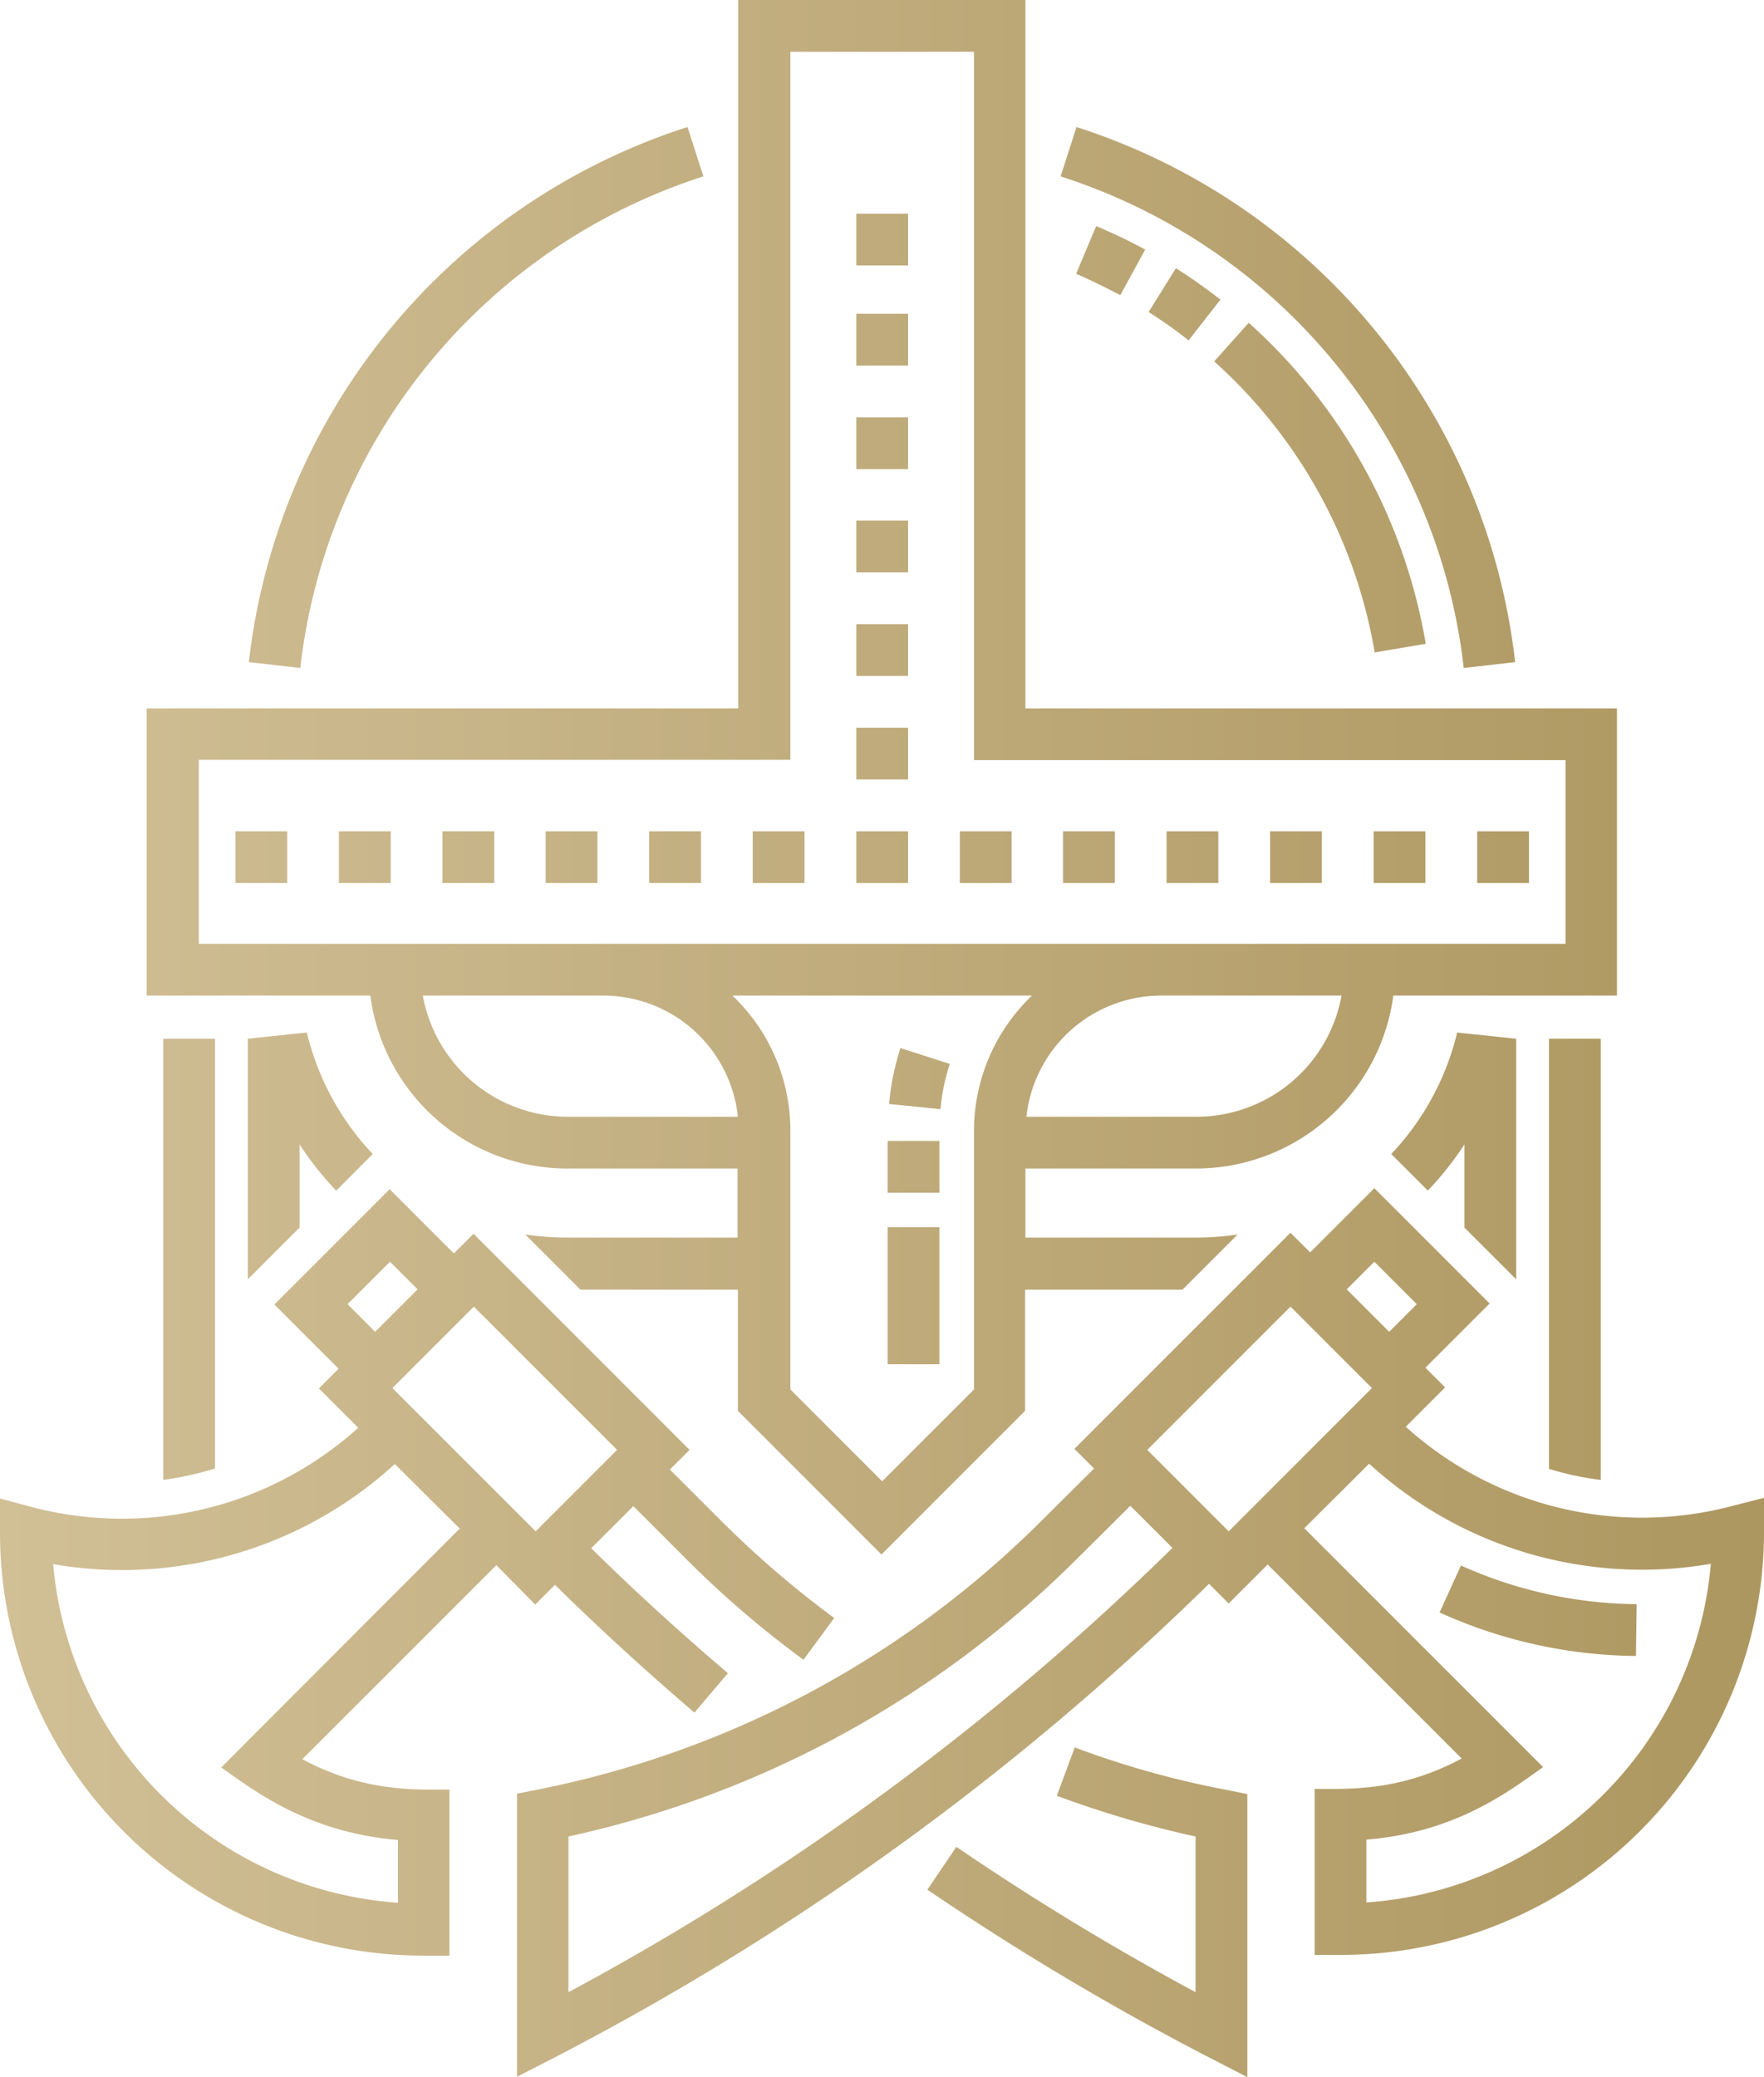 <svg id="Ebene_1" data-name="Ebene 1" xmlns="http://www.w3.org/2000/svg" xmlns:xlink="http://www.w3.org/1999/xlink" viewBox="0 0 511.1 601.7"><defs><style>.cls-1{fill:url(#Unbenannter_Verlauf);}</style><linearGradient id="Unbenannter_Verlauf" x1="2614.5" y1="2919.207" x2="3125.6" y2="2919.207" gradientTransform="matrix(1, 0, 0, -1, 0, 5740.157)" gradientUnits="userSpaceOnUse"><stop offset="0" stop-color="#d1bf96"/><stop offset="1" stop-color="#ad9760"/></linearGradient></defs><path class="cls-1" d="M3038.8,2875.7v-24.1a91.835,91.835,0,0,1-10.6,13.4l-1.1-1.1-6.6-6.6-2.9-2.9a77.613,77.613,0,0,0,19.1-35.2l17.1,1.8v69.7l-15-15Zm39.5,73.1v-127.8h-15v124.6A85.231,85.231,0,0,0,3078.3,2948.8Zm-392-127.8v69.7h0l15-15v-24.1a91.835,91.835,0,0,0,10.6,13.4l1.1-1.1,6.6-6.6,2.9-2.9a77.613,77.613,0,0,1-19.1-35.2Zm356.2-45.1h15v-15h-15Zm-179.9-60h15v-15h-15Zm0,30h15v-15h-15Zm0-60h15v-15h-15Zm0-29.9h15v-15h-15Zm-30,119.9h15v-15h-15Zm-60,0h15v-15h-15Zm90-149.9h15v-15h-15Zm0,149.9h15v-15h-15Zm-60,0h15v-15h-15Zm209.9,0h15v-15h-15Zm-290.7,32.6H2657v-83.2h171.4v-205.2h83.2v205.2h171.4v83.2h-64.8a57.724,57.724,0,0,1-57.1,50.1h-49.5v20h49.5a78.833,78.833,0,0,0,12-.9l-13.7,13.7-2.3,2.3h-45.6v35.1l-41.6,41.6-41.6-41.6V2893.7h-45.6l-2.3-2.3-13.7-13.7a78.801,78.801,0,0,0,12,.9h49.5v-20h-49.5A57.589,57.589,0,0,1,2721.8,2808.5Zm106.5,35.1a39.246,39.246,0,0,0-39-35.1H2737a42.716,42.716,0,0,0,41.9,35.1Zm85.2-35.1h-86.8a53.892,53.892,0,0,1,16.8,39.2v74.9l26.6,26.6,26.6-26.6v-74.9A54.28,54.28,0,0,1,2913.5,2808.5Zm89.7,0H2950.9a39.319,39.319,0,0,0-39,35.1H2961.2A42.727,42.727,0,0,0,3003.2,2808.5Zm-331.1-15h396v-53.2H2896.7v-205.2h-53.2V2740.2h-171.4v53.3Zm310.4-17.6h15v-15h-15Zm-60,0h15v-15h-15Zm30,0h15v-15h-15Zm-59.9,0h15v-15h-15Zm-30-178.9h15v-15h-15Zm9.5,242.9,14.9,1.5a57.538,57.538,0,0,1,2.7-13.1l-14.3-4.6A75.176,75.176,0,0,0,2872.1,2839.9Zm166.5-126.3,14.9-1.7a184.719,184.719,0,0,0-127.1-155l-4.6,14.3A169.675,169.675,0,0,1,3038.6,2713.6Zm-25.8-4.5,14.8-2.5a160.985,160.985,0,0,0-51.3-93l-10,11.2A145.838,145.838,0,0,1,3012.8,2709.1Zm-65.5-98.6a134.732,134.732,0,0,1,11.6,8.2l9.2-11.8a149.167,149.167,0,0,0-12.9-9.1Zm-75.6,304.8h15v-39.7h-15Zm-189-139.4h15v-15h-15Zm-20.9,172.9a95.535,95.535,0,0,0,15-3.3v-124.5h-15v127.8ZM2712.7,2775.9h15v-15h-15Zm30,0h15v-15h-15Zm75.6-204.7-4.6-14.3a184.719,184.719,0,0,0-127.1,155l14.9,1.7A169.828,169.828,0,0,1,2818.3,2571.2Zm120.8,34.4,7.2-13.2a153.876,153.876,0,0,0-14.2-6.8l-5.8,13.8C2930.6,2601.3,2934.9,2603.4,2939.1,2605.6Zm-67.4,260h15v-15h-15Zm54.2,160.7-5.2,14a298.314,298.314,0,0,0,40.2,11.8V3097.2a774.935,774.935,0,0,1-69.3-42.1l-8.4,12.4a794.123,794.123,0,0,0,81.8,48.7l10.9,5.6v-82l-6-1.2A265.744,265.744,0,0,1,2925.9,3026.3Zm199.7-72.3v9.7a122.57,122.57,0,0,1-122.7,122.7h-7.5v-48.1c9.5,0,24.6.9,42.6-8.8l-56.2-56.2-11.3,11.3-5.7-5.7a786.504,786.504,0,0,1-189.6,137.2l-10.9,5.6v-82l6-1.2a284.61,284.61,0,0,0,146.1-78l15.1-15-5.7-5.7,62.6-62.6,5.7,5.7,18.6-18.6,33.4,33.4-18.6,18.6,5.7,5.7-11.4,11.4a102.181,102.181,0,0,0,94.4,23ZM3004.7,2893.6l12.3,12.3,8-8-12.3-12.3Zm-50.5,74.9-12.2-12.2-15.1,15a298.507,298.507,0,0,1-147.7,80.8V3097.2A767.404,767.404,0,0,0,2954.2,2968.5Zm57.8-46.3-23.6-23.6-41.5,41.5,23.6,23.6Zm98.2,50.9a117.065,117.065,0,0,1-99-29l-18.8,18.7,69.2,69.2c-9.4,6.6-24.9,18.9-51.2,21v18.2A107.65,107.65,0,0,0,3110.2,2973.1Zm-351.9.4-56.2,56.2c18,9.7,33.3,8.8,42.6,8.8v48.1h-7.5a122.57,122.57,0,0,1-122.7-122.7v-9.7l9.4,2.5a102.181,102.181,0,0,0,94.4-23l-11.4-11.4,5.7-5.7L2694,2898l33.4-33.4L2746,2883.2l5.7-5.7,62.6,62.6-5.7,5.7,15,15a289.958,289.958,0,0,0,32.6,28l-8.9,12.1a291.647,291.647,0,0,1-34.3-29.5l-15-15-12.2,12.2c12.7,12.5,26,24.6,39.6,36.2l-9.7,11.4c-13.8-11.8-27.4-24.2-40.4-37l-5.7,5.7Zm-30.1-51.3,41.5,41.5,23.6-23.6-41.5-41.5Zm-5-16.3,12.3-12.3-8-8-12.3,12.3Zm24.5,57-18.8-18.7a117.065,117.065,0,0,1-99,29,107.86,107.86,0,0,0,99.9,98.1v-18.2c-26.5-2.2-42-14.6-51.2-21Zm283.9,24.3a140.514,140.514,0,0,0,56.9,12.6l.2-15a126.699,126.699,0,0,1-50.9-11.2Z" transform="translate(-2614.5 -2520.1)"/></svg>